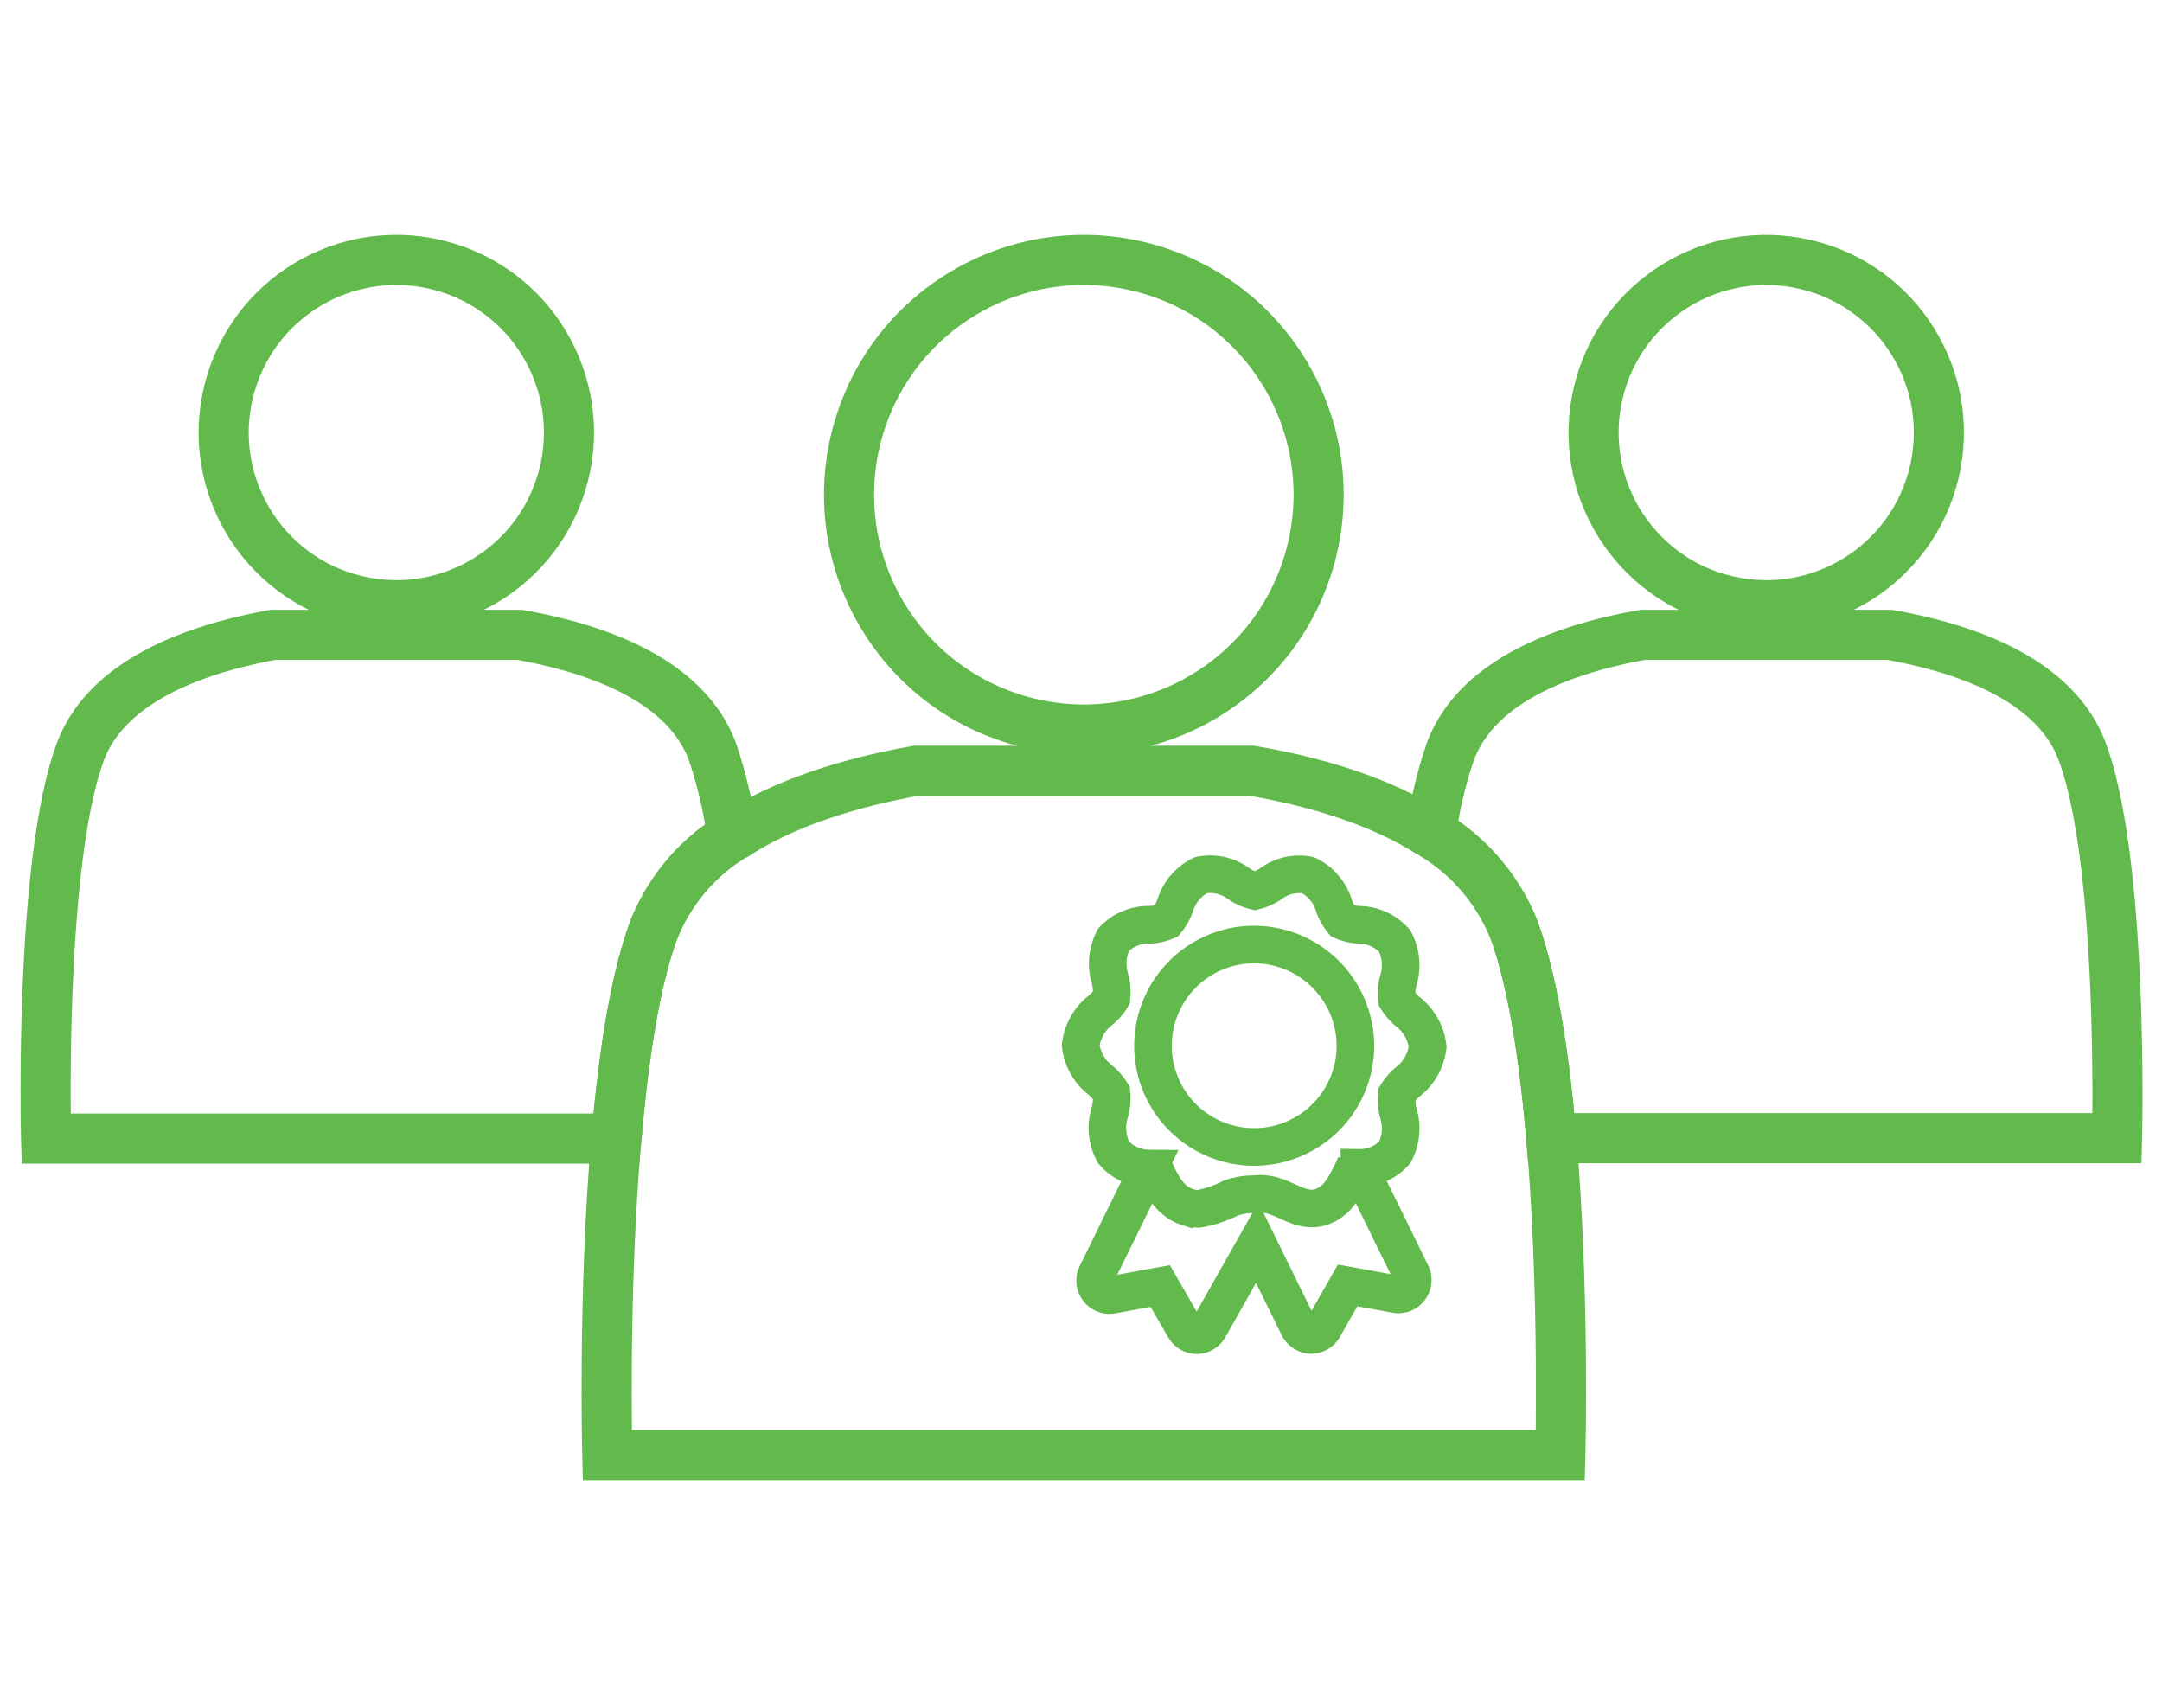 <svg id="Layer_3" data-name="Layer 3" xmlns="http://www.w3.org/2000/svg" viewBox="0 0 172.59 136.34"><defs><style>.cls-1,.cls-2{fill:none;stroke:#62b94c;stroke-miterlimit:10;}.cls-1{stroke-width:4px;}.cls-2{stroke-width:3px;}</style></defs><title>icon-dir-services</title><circle class="cls-1" cx="141" cy="34.53" r="13.78" transform="translate(75 163.83) rotate(-76.72)"/><path class="cls-1" d="M166.22,60c-2.09-5.61-8.94-8.18-15.37-9.32h-19.7c-6.43,1.14-13.28,3.71-15.37,9.32a34.22,34.22,0,0,0-1.54,6.5,15.74,15.74,0,0,1,6.59,7.65c1.54,4.13,2.47,10.33,3,16.71H169S169.55,68.93,166.22,60Z"/><circle class="cls-1" cx="31.65" cy="34.53" r="13.78" transform="translate(-10.58 54.82) rotate(-73.16)"/><path class="cls-1" d="M58.45,66.77A35.52,35.52,0,0,0,56.87,60c-2.09-5.61-8.94-8.18-15.38-9.32H21.8C15.37,51.85,8.52,54.42,6.42,60,3.1,68.93,3.68,90.89,3.68,90.89H49.2c.55-6.38,1.47-12.58,3-16.71A15.53,15.53,0,0,1,58.45,66.77Z"/><circle class="cls-1" cx="86.52" cy="39.5" r="18.74" transform="translate(23.65 110.86) rotate(-73.16)"/><path class="cls-1" d="M114.24,66.53c-4.07-2.6-9.29-4.15-14.32-5H73.13c-5.19.92-10.56,2.54-14.68,5.28"/><path class="cls-1" d="M49.2,90.89c-1.06,12.3-.72,25.26-.72,25.26h76.08s.34-13-.71-25.26"/><path class="cls-1" d="M123.85,90.89c-.55-6.38-1.48-12.58-3-16.71a15.74,15.74,0,0,0-6.59-7.65"/><path class="cls-1" d="M58.45,66.77a15.53,15.53,0,0,0-6.23,7.41c-1.55,4.13-2.47,10.33-3,16.71"/><path class="cls-2" d="M92,93l.17.35c.55,1.21,1.2,2.54,2.61,3a2.88,2.88,0,0,0,.9.15,8.81,8.81,0,0,0,2.55-.85,5.34,5.34,0,0,1,1.85-.32,3.75,3.75,0,0,1,1.61.14c1.18.35,2.41,1.35,3.79.88s2-1.85,2.59-3.07l.14-.31"/><path class="cls-2" d="M100.36,99.2l3.3,6.72a1.18,1.18,0,0,0,1,.65h0a1.17,1.17,0,0,0,1-.59l1.92-3.37,3.83.7a1.13,1.13,0,0,0,1.13-.43,1.15,1.15,0,0,0,.12-1.21l-4.14-8.44A3.71,3.71,0,0,0,111.34,92a4.11,4.11,0,0,0,.28-3.17,4.35,4.35,0,0,1-.11-1.46,4.14,4.14,0,0,1,.86-1,4.15,4.15,0,0,0,1.6-2.81,4.17,4.17,0,0,0-1.6-2.81,4,4,0,0,1-.86-1,4.3,4.3,0,0,1,.11-1.45,4.14,4.14,0,0,0-.28-3.18,3.89,3.89,0,0,0-2.88-1.3,3.75,3.75,0,0,1-1.28-.3,4,4,0,0,1-.68-1.2,4,4,0,0,0-2.08-2.46,3.78,3.78,0,0,0-3,.71,4,4,0,0,1-1.25.55,4,4,0,0,1-1.25-.55,3.81,3.81,0,0,0-3.05-.71,4,4,0,0,0-2.07,2.46,4.27,4.27,0,0,1-.69,1.2,3.75,3.75,0,0,1-1.28.3A3.9,3.9,0,0,0,88.9,75a4.16,4.16,0,0,0-.28,3.17,4.37,4.37,0,0,1,.11,1.46,4,4,0,0,1-.86,1,4.17,4.17,0,0,0-1.6,2.81,4.15,4.15,0,0,0,1.6,2.81,4.14,4.14,0,0,1,.86,1,4.35,4.35,0,0,1-.11,1.46A4.11,4.11,0,0,0,88.9,92a3.73,3.73,0,0,0,2.78,1.28l-4.14,8.44a1.15,1.15,0,0,0,.12,1.21,1.13,1.13,0,0,0,1.13.43l3.83-.7L94.55,106a1.17,1.17,0,0,0,1,.59h0a1.17,1.17,0,0,0,1-.65Zm4.41,3.75"/><path class="cls-2" d="M100.12,75.4a8.08,8.08,0,1,0,8.08,8.08A8.1,8.1,0,0,0,100.12,75.4Z"/></svg>